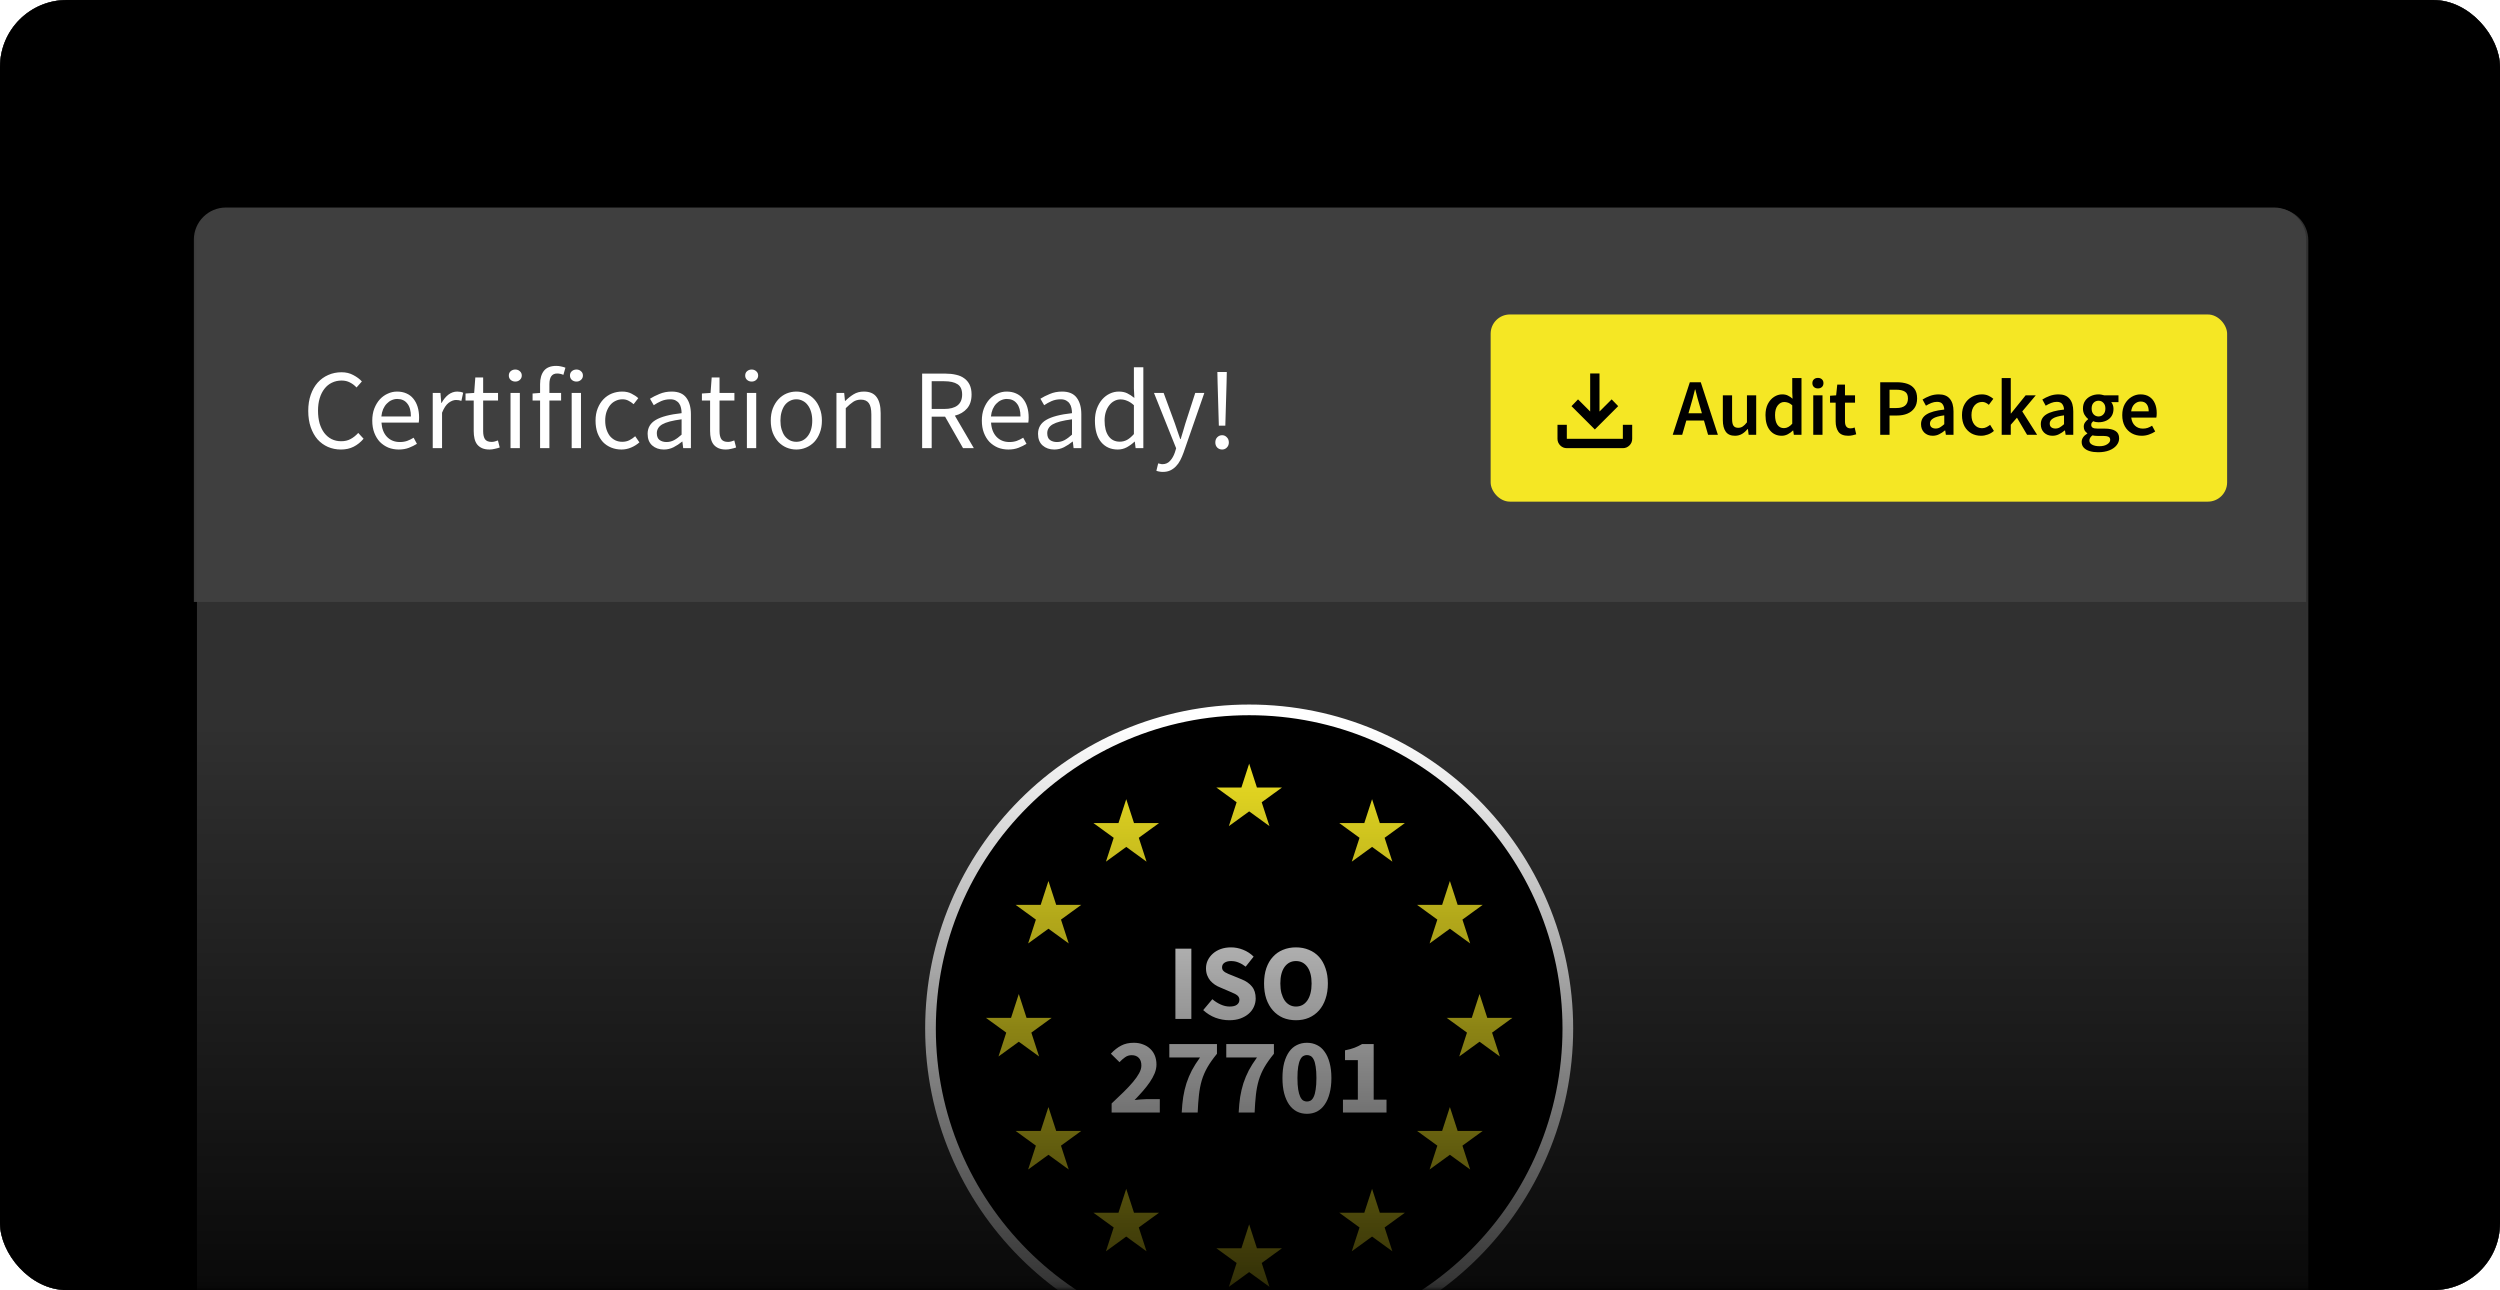 <svg width="374" height="193" viewBox="0 0 374 193" fill="none" xmlns="http://www.w3.org/2000/svg">
<rect width="374" height="193" rx="10" fill="black"/>
<rect width="374" height="193" rx="10" fill="#6E6E6E"/>
<rect width="374" height="193" rx="10" fill="black"/>
<mask id="mask0_1612_30550" style="mask-type:alpha" maskUnits="userSpaceOnUse" x="28" y="21" width="329" height="172">
<path d="M28.139 26.977C28.139 24.215 30.377 21.977 33.139 21.977H351.65C354.412 21.977 356.65 24.215 356.65 26.977V192.895H28.139V26.977Z" fill="url(#paint0_linear_1612_30550)"/>
</mask>
<g mask="url(#mask0_1612_30550)">
<path d="M29.464 35.99C29.464 33.334 31.617 31.182 34.272 31.182H340.518C343.173 31.182 345.325 33.334 345.325 35.99V195.518H29.464V35.99Z" fill="#303030"/>
<path d="M29 35.853C29 33.198 31.152 31.045 33.807 31.045H340.193C342.848 31.045 345 33.198 345 35.853V90.045H29V35.853Z" fill="#3F3F3F"/>
<rect x="223" y="47.045" width="110.176" height="28" rx="2.88" fill="#F5E724"/>
<path d="M238.588 64.251L235.095 60.759L236.073 59.746L237.889 61.562V55.87H239.286V61.562L241.102 59.746L242.08 60.759L238.588 64.251ZM234.397 67.045C234.013 67.045 233.684 66.909 233.41 66.635C233.137 66.362 233 66.033 233 65.648V63.553H234.397V65.648H242.779V63.553H244.176V65.648C244.176 66.033 244.039 66.362 243.765 66.635C243.492 66.909 243.163 67.045 242.779 67.045H234.397Z" fill="black"/>
<path d="M252.871 60.862L252.595 61.823H254.603L254.326 60.862C254.198 60.445 254.074 60.016 253.953 59.575C253.841 59.135 253.729 58.698 253.617 58.265H253.569C253.465 58.706 253.352 59.147 253.232 59.587C253.12 60.02 253 60.445 252.871 60.862ZM250.239 65.045L252.799 57.183H254.434L256.995 65.045H255.528L254.915 62.917H252.27L251.657 65.045H250.239ZM259.552 65.19C258.919 65.19 258.458 64.985 258.17 64.576C257.881 64.168 257.737 63.591 257.737 62.845V59.142H259.12V62.665C259.12 63.154 259.192 63.498 259.336 63.699C259.48 63.899 259.713 63.999 260.033 63.999C260.29 63.999 260.514 63.935 260.707 63.807C260.907 63.679 261.119 63.471 261.344 63.182V59.142H262.726V65.045H261.596L261.488 64.18H261.452C261.195 64.484 260.915 64.729 260.61 64.913C260.306 65.097 259.953 65.19 259.552 65.19ZM266.545 65.19C265.808 65.19 265.219 64.917 264.778 64.372C264.337 63.827 264.117 63.07 264.117 62.1C264.117 61.459 264.233 60.906 264.465 60.441C264.706 59.976 265.018 59.619 265.403 59.371C265.788 59.122 266.193 58.998 266.617 58.998C266.954 58.998 267.239 59.058 267.471 59.178C267.711 59.291 267.944 59.447 268.168 59.647L268.12 58.698V56.558H269.503V65.045H268.361L268.264 64.408H268.216C268 64.625 267.748 64.809 267.459 64.961C267.17 65.114 266.866 65.19 266.545 65.19ZM266.882 64.048C267.323 64.048 267.735 63.827 268.12 63.386V60.633C267.92 60.449 267.719 60.321 267.519 60.248C267.319 60.176 267.118 60.14 266.918 60.14C266.541 60.14 266.217 60.313 265.944 60.657C265.68 60.994 265.547 61.471 265.547 62.088C265.547 62.721 265.664 63.206 265.896 63.543C266.129 63.879 266.457 64.048 266.882 64.048ZM271.263 65.045V59.142H272.646V65.045H271.263ZM271.961 58.109C271.712 58.109 271.512 58.036 271.36 57.892C271.207 57.748 271.131 57.556 271.131 57.315C271.131 57.083 271.207 56.894 271.36 56.75C271.512 56.606 271.712 56.534 271.961 56.534C272.209 56.534 272.41 56.606 272.562 56.75C272.714 56.894 272.79 57.083 272.79 57.315C272.79 57.556 272.714 57.748 272.562 57.892C272.41 58.036 272.209 58.109 271.961 58.109ZM276.49 65.19C275.809 65.19 275.324 64.993 275.035 64.601C274.755 64.2 274.614 63.683 274.614 63.05V60.236H273.773V59.203L274.686 59.142L274.855 57.532H276.009V59.142H277.512V60.236H276.009V63.05C276.009 63.739 276.285 64.084 276.838 64.084C276.943 64.084 277.051 64.072 277.163 64.048C277.275 64.016 277.371 63.983 277.452 63.951L277.692 64.973C277.532 65.029 277.347 65.078 277.139 65.118C276.939 65.166 276.722 65.19 276.49 65.19ZM281.281 65.045V57.183H283.758C284.343 57.183 284.864 57.259 285.32 57.411C285.777 57.564 286.138 57.816 286.402 58.169C286.667 58.521 286.799 59.002 286.799 59.611C286.799 60.188 286.667 60.665 286.402 61.042C286.138 61.419 285.781 61.699 285.332 61.884C284.884 62.068 284.375 62.16 283.806 62.16H282.676V65.045H281.281ZM282.676 61.042H283.697C284.852 61.042 285.429 60.565 285.429 59.611C285.429 59.114 285.276 58.774 284.972 58.59C284.675 58.397 284.234 58.301 283.649 58.301H282.676V61.042ZM289.131 65.19C288.618 65.19 288.197 65.029 287.868 64.709C287.548 64.388 287.388 63.971 287.388 63.459C287.388 62.825 287.664 62.336 288.217 61.992C288.77 61.639 289.652 61.399 290.862 61.27C290.854 60.958 290.77 60.689 290.61 60.465C290.457 60.233 290.181 60.116 289.78 60.116C289.491 60.116 289.207 60.172 288.926 60.285C288.654 60.397 288.385 60.533 288.121 60.693L287.616 59.768C287.945 59.559 288.313 59.379 288.722 59.227C289.139 59.074 289.58 58.998 290.045 58.998C290.782 58.998 291.331 59.219 291.692 59.659C292.06 60.092 292.245 60.721 292.245 61.547V65.045H291.102L291.006 64.396H290.958C290.694 64.621 290.409 64.809 290.105 64.961C289.808 65.114 289.483 65.19 289.131 65.19ZM289.576 64.108C289.816 64.108 290.032 64.052 290.225 63.939C290.425 63.819 290.638 63.659 290.862 63.459V62.136C290.061 62.24 289.504 62.397 289.191 62.605C288.878 62.805 288.722 63.054 288.722 63.35C288.722 63.615 288.802 63.807 288.963 63.927C289.123 64.048 289.327 64.108 289.576 64.108ZM296.364 65.19C295.827 65.19 295.342 65.07 294.909 64.829C294.484 64.581 294.144 64.228 293.887 63.771C293.639 63.306 293.514 62.749 293.514 62.1C293.514 61.443 293.651 60.886 293.923 60.429C294.196 59.964 294.556 59.611 295.005 59.371C295.462 59.122 295.951 58.998 296.472 58.998C296.849 58.998 297.177 59.062 297.458 59.191C297.738 59.319 297.987 59.475 298.203 59.659L297.53 60.561C297.378 60.425 297.221 60.321 297.061 60.248C296.901 60.168 296.728 60.128 296.544 60.128C296.071 60.128 295.682 60.309 295.378 60.669C295.081 61.03 294.933 61.507 294.933 62.1C294.933 62.685 295.077 63.158 295.366 63.519C295.662 63.879 296.043 64.06 296.508 64.06C296.74 64.06 296.957 64.011 297.157 63.915C297.366 63.811 297.554 63.691 297.722 63.555L298.287 64.468C298.015 64.709 297.71 64.889 297.374 65.009C297.037 65.13 296.7 65.19 296.364 65.19ZM299.452 65.045V56.558H300.811V61.859H300.847L303.035 59.142H304.55L302.53 61.547L304.754 65.045H303.251L301.737 62.485L300.811 63.543V65.045H299.452ZM307.047 65.19C306.534 65.19 306.113 65.029 305.784 64.709C305.464 64.388 305.304 63.971 305.304 63.459C305.304 62.825 305.58 62.336 306.133 61.992C306.686 61.639 307.568 61.399 308.778 61.27C308.77 60.958 308.686 60.689 308.526 60.465C308.373 60.233 308.097 60.116 307.696 60.116C307.407 60.116 307.123 60.172 306.842 60.285C306.57 60.397 306.301 60.533 306.037 60.693L305.532 59.768C305.861 59.559 306.229 59.379 306.638 59.227C307.055 59.074 307.496 58.998 307.961 58.998C308.698 58.998 309.247 59.219 309.608 59.659C309.976 60.092 310.161 60.721 310.161 61.547V65.045H309.018L308.922 64.396H308.874C308.61 64.621 308.325 64.809 308.021 64.961C307.724 65.114 307.399 65.19 307.047 65.19ZM307.492 64.108C307.732 64.108 307.948 64.052 308.141 63.939C308.341 63.819 308.554 63.659 308.778 63.459V62.136C307.977 62.24 307.42 62.397 307.107 62.605C306.794 62.805 306.638 63.054 306.638 63.35C306.638 63.615 306.718 63.807 306.879 63.927C307.039 64.048 307.243 64.108 307.492 64.108ZM313.871 67.654C313.406 67.654 312.985 67.598 312.609 67.486C312.24 67.374 311.947 67.201 311.731 66.969C311.523 66.745 311.418 66.46 311.418 66.115C311.418 65.626 311.699 65.206 312.26 64.853V64.805C312.108 64.709 311.979 64.581 311.875 64.42C311.779 64.26 311.731 64.06 311.731 63.819C311.731 63.587 311.795 63.378 311.923 63.194C312.06 63.002 312.212 62.845 312.38 62.725V62.677C312.18 62.525 311.999 62.312 311.839 62.04C311.687 61.767 311.611 61.459 311.611 61.114C311.611 60.657 311.719 60.273 311.935 59.96C312.152 59.647 312.436 59.411 312.789 59.251C313.15 59.082 313.534 58.998 313.943 58.998C314.103 58.998 314.256 59.014 314.4 59.046C314.552 59.07 314.688 59.102 314.809 59.142H316.925V60.164H315.843C315.939 60.277 316.019 60.421 316.083 60.597C316.147 60.766 316.179 60.954 316.179 61.162C316.179 61.595 316.079 61.964 315.879 62.268C315.678 62.565 315.41 62.789 315.073 62.941C314.737 63.094 314.36 63.17 313.943 63.17C313.815 63.17 313.683 63.158 313.546 63.134C313.41 63.11 313.274 63.07 313.138 63.014C313.049 63.094 312.977 63.174 312.921 63.254C312.873 63.334 312.849 63.442 312.849 63.579C312.849 63.747 312.917 63.879 313.053 63.975C313.198 64.072 313.45 64.12 313.811 64.12H314.857C315.57 64.12 316.107 64.236 316.468 64.468C316.836 64.693 317.021 65.061 317.021 65.574C317.021 65.959 316.893 66.308 316.636 66.62C316.38 66.941 316.015 67.193 315.542 67.378C315.069 67.562 314.512 67.654 313.871 67.654ZM313.943 62.304C314.224 62.304 314.464 62.2 314.664 61.992C314.865 61.783 314.965 61.491 314.965 61.114C314.965 60.745 314.865 60.461 314.664 60.261C314.472 60.052 314.232 59.948 313.943 59.948C313.655 59.948 313.41 60.048 313.21 60.248C313.009 60.449 312.909 60.737 312.909 61.114C312.909 61.491 313.009 61.783 313.21 61.992C313.41 62.2 313.655 62.304 313.943 62.304ZM314.087 66.753C314.56 66.753 314.945 66.656 315.241 66.464C315.538 66.272 315.686 66.051 315.686 65.803C315.686 65.57 315.594 65.414 315.41 65.334C315.233 65.254 314.977 65.214 314.64 65.214H313.835C313.514 65.214 313.246 65.186 313.029 65.13C312.725 65.362 312.573 65.623 312.573 65.911C312.573 66.175 312.709 66.38 312.981 66.524C313.254 66.676 313.622 66.753 314.087 66.753ZM320.398 65.19C319.853 65.19 319.36 65.07 318.919 64.829C318.478 64.581 318.13 64.228 317.873 63.771C317.617 63.306 317.489 62.749 317.489 62.1C317.489 61.459 317.617 60.906 317.873 60.441C318.138 59.976 318.478 59.619 318.895 59.371C319.312 59.122 319.749 58.998 320.206 58.998C320.743 58.998 321.191 59.118 321.552 59.359C321.913 59.591 322.185 59.92 322.37 60.345C322.554 60.761 322.646 61.246 322.646 61.799C322.646 62.088 322.626 62.312 322.586 62.473H318.835C318.899 62.994 319.087 63.398 319.4 63.687C319.713 63.975 320.105 64.12 320.578 64.12C320.835 64.12 321.071 64.084 321.288 64.011C321.512 63.931 321.732 63.823 321.949 63.687L322.418 64.552C322.137 64.737 321.825 64.889 321.48 65.009C321.135 65.13 320.775 65.19 320.398 65.19ZM318.823 61.535H321.444C321.444 61.078 321.344 60.721 321.143 60.465C320.943 60.2 320.642 60.068 320.242 60.068C319.897 60.068 319.588 60.196 319.316 60.453C319.051 60.701 318.887 61.062 318.823 61.535Z" fill="black"/>
<path d="M46.113 61.469C46.113 60.574 46.238 59.769 46.487 59.055C46.737 58.341 47.082 57.735 47.524 57.236C47.978 56.738 48.505 56.358 49.105 56.097C49.717 55.825 50.38 55.689 51.094 55.689C51.763 55.689 52.352 55.831 52.862 56.114C53.384 56.386 53.809 56.704 54.137 57.066L53.338 57.967C53.044 57.65 52.715 57.401 52.352 57.219C51.99 57.027 51.576 56.93 51.111 56.93C50.579 56.93 50.091 57.038 49.649 57.253C49.219 57.457 48.85 57.758 48.544 58.154C48.238 58.54 48 59.01 47.83 59.565C47.66 60.121 47.575 60.744 47.575 61.435C47.575 62.138 47.655 62.773 47.813 63.339C47.983 63.895 48.216 64.371 48.51 64.767C48.816 65.164 49.179 65.47 49.598 65.685C50.029 65.901 50.511 66.008 51.043 66.008C51.576 66.008 52.041 65.901 52.437 65.685C52.845 65.47 53.231 65.164 53.593 64.767L54.392 65.634C53.962 66.144 53.469 66.541 52.913 66.824C52.358 67.108 51.723 67.249 51.009 67.249C50.307 67.249 49.655 67.119 49.054 66.858C48.465 66.598 47.949 66.224 47.507 65.736C47.077 65.238 46.737 64.631 46.487 63.917C46.238 63.192 46.113 62.376 46.113 61.469ZM55.691 62.931C55.691 62.251 55.793 61.645 55.997 61.112C56.212 60.568 56.49 60.109 56.83 59.735C57.181 59.361 57.578 59.078 58.02 58.885C58.462 58.681 58.921 58.579 59.397 58.579C59.919 58.579 60.383 58.67 60.791 58.851C61.211 59.033 61.556 59.293 61.828 59.633C62.111 59.973 62.327 60.381 62.474 60.857C62.621 61.333 62.695 61.866 62.695 62.455C62.695 62.761 62.678 63.016 62.644 63.22H57.068C57.125 64.116 57.397 64.824 57.884 65.345C58.383 65.867 59.029 66.127 59.822 66.127C60.219 66.127 60.581 66.071 60.91 65.957C61.25 65.833 61.573 65.674 61.879 65.481L62.372 66.399C62.01 66.626 61.607 66.824 61.165 66.994C60.723 67.164 60.219 67.249 59.652 67.249C59.097 67.249 58.575 67.153 58.088 66.96C57.612 66.756 57.193 66.473 56.83 66.11C56.479 65.736 56.201 65.283 55.997 64.75C55.793 64.218 55.691 63.611 55.691 62.931ZM61.471 62.302C61.471 61.452 61.29 60.806 60.927 60.364C60.576 59.911 60.077 59.684 59.431 59.684C59.136 59.684 58.853 59.747 58.581 59.871C58.321 59.985 58.083 60.155 57.867 60.381C57.652 60.597 57.471 60.869 57.323 61.197C57.187 61.515 57.096 61.883 57.051 62.302H61.471ZM64.737 58.783H65.893L66.012 60.279H66.063C66.346 59.758 66.686 59.344 67.083 59.038C67.491 58.732 67.933 58.579 68.409 58.579C68.737 58.579 69.032 58.636 69.293 58.749L69.021 59.973C68.885 59.928 68.76 59.894 68.647 59.871C68.533 59.849 68.392 59.837 68.222 59.837C67.87 59.837 67.502 59.979 67.117 60.262C66.743 60.546 66.414 61.039 66.131 61.741V67.045H64.737V58.783ZM70.868 59.922H69.644V58.868L70.936 58.783L71.106 56.471H72.279V58.783H74.506V59.922H72.279V64.512C72.279 65.022 72.37 65.419 72.551 65.702C72.744 65.974 73.078 66.11 73.554 66.11C73.702 66.11 73.86 66.088 74.03 66.042C74.2 65.997 74.353 65.946 74.489 65.889L74.761 66.943C74.535 67.023 74.285 67.091 74.013 67.147C73.753 67.215 73.492 67.249 73.231 67.249C72.789 67.249 72.415 67.181 72.109 67.045C71.815 66.909 71.571 66.722 71.378 66.484C71.197 66.246 71.067 65.957 70.987 65.617C70.908 65.277 70.868 64.903 70.868 64.495V59.922ZM77.088 57.083C76.817 57.083 76.584 56.998 76.391 56.828C76.21 56.658 76.12 56.443 76.12 56.182C76.12 55.91 76.21 55.695 76.391 55.536C76.584 55.366 76.817 55.281 77.088 55.281C77.361 55.281 77.587 55.366 77.769 55.536C77.961 55.695 78.058 55.91 78.058 56.182C78.058 56.443 77.961 56.658 77.769 56.828C77.587 56.998 77.361 57.083 77.088 57.083ZM76.374 58.783H77.769V67.045H76.374V58.783ZM84.281 56.08C83.975 55.944 83.663 55.876 83.346 55.876C82.575 55.876 82.19 56.409 82.19 57.474V58.783H83.941V59.922H82.19V67.045H80.796V59.922H79.674V58.868L80.796 58.783V57.474C80.796 56.624 80.989 55.956 81.374 55.468C81.771 54.981 82.383 54.737 83.21 54.737C83.471 54.737 83.714 54.766 83.941 54.822C84.179 54.868 84.394 54.93 84.587 55.009L84.281 56.08ZM86.236 57.083C85.964 57.083 85.732 56.998 85.539 56.828C85.358 56.658 85.267 56.443 85.267 56.182C85.267 55.91 85.358 55.695 85.539 55.536C85.732 55.366 85.964 55.281 86.236 55.281C86.508 55.281 86.735 55.366 86.916 55.536C87.109 55.695 87.205 55.91 87.205 56.182C87.205 56.443 87.109 56.658 86.916 56.828C86.735 56.998 86.508 57.083 86.236 57.083ZM85.522 58.783H86.916V67.045H85.522V58.783ZM89.094 62.931C89.094 62.24 89.201 61.628 89.416 61.095C89.632 60.551 89.921 60.092 90.284 59.718C90.646 59.344 91.066 59.061 91.541 58.868C92.029 58.676 92.539 58.579 93.072 58.579C93.615 58.579 94.08 58.681 94.466 58.885C94.862 59.078 95.202 59.305 95.486 59.565L94.788 60.466C94.539 60.251 94.278 60.075 94.007 59.939C93.746 59.803 93.451 59.735 93.123 59.735C92.749 59.735 92.403 59.815 92.085 59.973C91.768 60.121 91.496 60.336 91.269 60.619C91.043 60.903 90.862 61.243 90.725 61.639C90.601 62.025 90.538 62.455 90.538 62.931C90.538 63.407 90.601 63.838 90.725 64.223C90.85 64.609 91.02 64.943 91.236 65.226C91.462 65.498 91.734 65.714 92.052 65.872C92.369 66.02 92.715 66.093 93.088 66.093C93.485 66.093 93.842 66.014 94.159 65.855C94.488 65.685 94.777 65.487 95.026 65.26L95.656 66.178C95.281 66.507 94.862 66.768 94.397 66.96C93.944 67.153 93.468 67.249 92.969 67.249C92.425 67.249 91.915 67.153 91.439 66.96C90.963 66.768 90.55 66.49 90.198 66.127C89.859 65.753 89.587 65.3 89.382 64.767C89.19 64.223 89.094 63.611 89.094 62.931ZM96.884 64.903C96.884 63.997 97.287 63.305 98.091 62.829C98.907 62.342 100.199 62.002 101.967 61.809C101.967 61.549 101.939 61.294 101.882 61.044C101.837 60.795 101.746 60.574 101.61 60.381C101.486 60.189 101.316 60.036 101.1 59.922C100.885 59.798 100.607 59.735 100.267 59.735C99.78 59.735 99.327 59.826 98.907 60.007C98.499 60.189 98.131 60.393 97.802 60.619L97.241 59.65C97.627 59.401 98.097 59.163 98.652 58.936C99.208 58.698 99.82 58.579 100.488 58.579C101.497 58.579 102.228 58.891 102.681 59.514C103.135 60.126 103.361 60.948 103.361 61.979V67.045H102.205L102.086 66.059H102.052C101.656 66.388 101.225 66.671 100.76 66.909C100.307 67.136 99.825 67.249 99.315 67.249C98.613 67.249 98.029 67.045 97.564 66.637C97.111 66.229 96.884 65.651 96.884 64.903ZM98.261 64.801C98.261 65.277 98.397 65.617 98.669 65.821C98.953 66.025 99.298 66.127 99.706 66.127C100.103 66.127 100.477 66.037 100.828 65.855C101.191 65.663 101.571 65.385 101.967 65.022V62.727C101.276 62.818 100.692 62.926 100.216 63.05C99.74 63.175 99.355 63.322 99.06 63.492C98.777 63.662 98.573 63.861 98.448 64.087C98.324 64.303 98.261 64.541 98.261 64.801ZM106.23 59.922H105.006V58.868L106.298 58.783L106.468 56.471H107.641V58.783H109.868V59.922H107.641V64.512C107.641 65.022 107.731 65.419 107.913 65.702C108.105 65.974 108.44 66.11 108.916 66.11C109.063 66.11 109.222 66.088 109.392 66.042C109.562 65.997 109.715 65.946 109.851 65.889L110.123 66.943C109.896 67.023 109.647 67.091 109.375 67.147C109.114 67.215 108.853 67.249 108.593 67.249C108.151 67.249 107.777 67.181 107.471 67.045C107.176 66.909 106.932 66.722 106.74 66.484C106.558 66.246 106.428 65.957 106.349 65.617C106.269 65.277 106.23 64.903 106.23 64.495V59.922ZM112.45 57.083C112.178 57.083 111.945 56.998 111.753 56.828C111.571 56.658 111.481 56.443 111.481 56.182C111.481 55.91 111.571 55.695 111.753 55.536C111.945 55.366 112.178 55.281 112.45 55.281C112.722 55.281 112.948 55.366 113.13 55.536C113.322 55.695 113.419 55.91 113.419 56.182C113.419 56.443 113.322 56.658 113.13 56.828C112.948 56.998 112.722 57.083 112.45 57.083ZM111.736 58.783H113.13V67.045H111.736V58.783ZM115.307 62.931C115.307 62.24 115.409 61.628 115.613 61.095C115.829 60.551 116.112 60.092 116.463 59.718C116.815 59.344 117.217 59.061 117.67 58.868C118.135 58.676 118.622 58.579 119.132 58.579C119.642 58.579 120.124 58.676 120.577 58.868C121.042 59.061 121.45 59.344 121.801 59.718C122.153 60.092 122.43 60.551 122.634 61.095C122.85 61.628 122.957 62.24 122.957 62.931C122.957 63.611 122.85 64.223 122.634 64.767C122.43 65.3 122.153 65.753 121.801 66.127C121.45 66.49 121.042 66.768 120.577 66.96C120.124 67.153 119.642 67.249 119.132 67.249C118.622 67.249 118.135 67.153 117.67 66.96C117.217 66.768 116.815 66.49 116.463 66.127C116.112 65.753 115.829 65.3 115.613 64.767C115.409 64.223 115.307 63.611 115.307 62.931ZM116.752 62.931C116.752 63.407 116.809 63.838 116.922 64.223C117.036 64.609 117.194 64.943 117.398 65.226C117.614 65.498 117.869 65.714 118.163 65.872C118.458 66.02 118.781 66.093 119.132 66.093C119.484 66.093 119.807 66.02 120.101 65.872C120.396 65.714 120.645 65.498 120.849 65.226C121.065 64.943 121.229 64.609 121.342 64.223C121.456 63.838 121.512 63.407 121.512 62.931C121.512 62.455 121.456 62.025 121.342 61.639C121.229 61.243 121.065 60.903 120.849 60.619C120.645 60.336 120.396 60.121 120.101 59.973C119.807 59.815 119.484 59.735 119.132 59.735C118.781 59.735 118.458 59.815 118.163 59.973C117.869 60.121 117.614 60.336 117.398 60.619C117.194 60.903 117.036 61.243 116.922 61.639C116.809 62.025 116.752 62.455 116.752 62.931ZM125.133 58.783H126.289L126.408 59.973H126.459C126.856 59.577 127.27 59.248 127.7 58.987C128.142 58.715 128.652 58.579 129.23 58.579C130.103 58.579 130.738 58.851 131.134 59.395C131.542 59.939 131.746 60.744 131.746 61.809V67.045H130.352V61.996C130.352 61.214 130.228 60.653 129.978 60.313C129.729 59.962 129.332 59.786 128.788 59.786C128.358 59.786 127.978 59.894 127.649 60.109C127.321 60.325 126.947 60.642 126.527 61.061V67.045H125.133V58.783ZM139.38 61.18H141.25C142.122 61.18 142.785 61.005 143.239 60.653C143.703 60.291 143.936 59.747 143.936 59.021C143.936 58.285 143.703 57.769 143.239 57.474C142.785 57.18 142.122 57.032 141.25 57.032H139.38V61.18ZM144.072 67.045L141.386 62.336H139.38V67.045H137.952V55.893H141.454C142.02 55.893 142.542 55.95 143.018 56.063C143.494 56.165 143.902 56.341 144.242 56.59C144.593 56.84 144.865 57.163 145.058 57.559C145.25 57.956 145.347 58.443 145.347 59.021C145.347 59.894 145.12 60.591 144.667 61.112C144.213 61.634 143.607 61.991 142.848 62.183L145.687 67.045H144.072ZM146.884 62.931C146.884 62.251 146.986 61.645 147.19 61.112C147.405 60.568 147.683 60.109 148.023 59.735C148.374 59.361 148.771 59.078 149.213 58.885C149.655 58.681 150.114 58.579 150.59 58.579C151.111 58.579 151.576 58.67 151.984 58.851C152.403 59.033 152.749 59.293 153.021 59.633C153.304 59.973 153.519 60.381 153.667 60.857C153.814 61.333 153.888 61.866 153.888 62.455C153.888 62.761 153.871 63.016 153.837 63.22H148.261C148.317 64.116 148.589 64.824 149.077 65.345C149.575 65.867 150.221 66.127 151.015 66.127C151.411 66.127 151.774 66.071 152.103 65.957C152.443 65.833 152.766 65.674 153.072 65.481L153.565 66.399C153.202 66.626 152.8 66.824 152.358 66.994C151.916 67.164 151.411 67.249 150.845 67.249C150.289 67.249 149.768 67.153 149.281 66.96C148.805 66.756 148.385 66.473 148.023 66.11C147.671 65.736 147.394 65.283 147.19 64.75C146.986 64.218 146.884 63.611 146.884 62.931ZM152.664 62.302C152.664 61.452 152.482 60.806 152.12 60.364C151.768 59.911 151.27 59.684 150.624 59.684C150.329 59.684 150.046 59.747 149.774 59.871C149.513 59.985 149.275 60.155 149.06 60.381C148.844 60.597 148.663 60.869 148.516 61.197C148.38 61.515 148.289 61.883 148.244 62.302H152.664ZM155.289 64.903C155.289 63.997 155.691 63.305 156.496 62.829C157.312 62.342 158.604 62.002 160.372 61.809C160.372 61.549 160.343 61.294 160.287 61.044C160.241 60.795 160.151 60.574 160.015 60.381C159.89 60.189 159.72 60.036 159.505 59.922C159.289 59.798 159.012 59.735 158.672 59.735C158.184 59.735 157.731 59.826 157.312 60.007C156.904 60.189 156.535 60.393 156.207 60.619L155.646 59.65C156.031 59.401 156.501 59.163 157.057 58.936C157.612 58.698 158.224 58.579 158.893 58.579C159.901 58.579 160.632 58.891 161.086 59.514C161.539 60.126 161.766 60.948 161.766 61.979V67.045H160.61L160.491 66.059H160.457C160.06 66.388 159.629 66.671 159.165 66.909C158.711 67.136 158.23 67.249 157.72 67.249C157.017 67.249 156.433 67.045 155.969 66.637C155.515 66.229 155.289 65.651 155.289 64.903ZM156.666 64.801C156.666 65.277 156.802 65.617 157.074 65.821C157.357 66.025 157.703 66.127 158.111 66.127C158.507 66.127 158.881 66.037 159.233 65.855C159.595 65.663 159.975 65.385 160.372 65.022V62.727C159.68 62.818 159.097 62.926 158.621 63.05C158.145 63.175 157.759 63.322 157.465 63.492C157.181 63.662 156.977 63.861 156.853 64.087C156.728 64.303 156.666 64.541 156.666 64.801ZM163.801 62.931C163.801 62.263 163.897 61.662 164.09 61.129C164.294 60.585 164.56 60.126 164.889 59.752C165.218 59.378 165.597 59.089 166.028 58.885C166.459 58.681 166.912 58.579 167.388 58.579C167.864 58.579 168.278 58.664 168.629 58.834C168.98 59.004 169.337 59.237 169.7 59.531L169.632 58.12V54.941H171.043V67.045H169.887L169.768 66.076H169.717C169.388 66.394 169.009 66.671 168.578 66.909C168.159 67.136 167.705 67.249 167.218 67.249C166.175 67.249 165.342 66.875 164.719 66.127C164.107 65.379 163.801 64.314 163.801 62.931ZM165.246 62.914C165.246 63.912 165.444 64.688 165.841 65.243C166.238 65.799 166.799 66.076 167.524 66.076C167.909 66.076 168.272 65.986 168.612 65.804C168.952 65.612 169.292 65.323 169.632 64.937V60.619C169.281 60.302 168.941 60.081 168.612 59.956C168.295 59.82 167.966 59.752 167.626 59.752C167.297 59.752 166.986 59.832 166.691 59.99C166.408 60.138 166.158 60.353 165.943 60.636C165.728 60.908 165.558 61.237 165.433 61.622C165.308 62.008 165.246 62.438 165.246 62.914ZM173.265 69.323C173.355 69.346 173.457 69.369 173.571 69.391C173.684 69.425 173.792 69.442 173.894 69.442C174.37 69.442 174.755 69.272 175.05 68.932C175.356 68.604 175.594 68.184 175.764 67.674L175.951 67.062L172.636 58.783H174.081L175.764 63.356C175.888 63.719 176.019 64.104 176.155 64.512C176.302 64.909 176.438 65.3 176.563 65.685H176.631C176.755 65.311 176.874 64.92 176.988 64.512C177.101 64.104 177.214 63.719 177.328 63.356L178.807 58.783H180.167L177.056 67.725C176.908 68.133 176.744 68.513 176.563 68.864C176.381 69.216 176.166 69.516 175.917 69.765C175.667 70.026 175.384 70.23 175.067 70.377C174.749 70.525 174.381 70.598 173.962 70.598C173.769 70.598 173.593 70.581 173.435 70.547C173.276 70.525 173.129 70.485 172.993 70.428L173.265 69.323ZM182.152 57.253L182.118 55.655H183.529L183.495 57.253L183.308 63.679H182.339L182.152 57.253ZM181.812 66.195C181.812 65.867 181.909 65.606 182.101 65.413C182.305 65.209 182.549 65.107 182.832 65.107C183.104 65.107 183.337 65.209 183.529 65.413C183.733 65.606 183.835 65.867 183.835 66.195C183.835 66.501 183.733 66.756 183.529 66.96C183.337 67.153 183.104 67.249 182.832 67.249C182.549 67.249 182.305 67.153 182.101 66.96C181.909 66.756 181.812 66.501 181.812 66.195Z" fill="white"/>
<path d="M55.561 132.868C55.103 132.868 54.712 132.705 54.386 132.379C54.059 132.053 53.897 131.661 53.897 131.203V117.886C53.897 117.428 54.059 117.036 54.386 116.71C54.712 116.384 55.103 116.221 55.561 116.221H62.22L67.214 121.215V131.203C67.214 131.661 67.051 132.053 66.725 132.379C66.399 132.705 66.007 132.868 65.549 132.868H55.561ZM61.388 122.048H65.549L61.388 117.886V122.048Z" fill="#303030"/>
<path d="M55.561 178.369C55.103 178.369 54.712 178.206 54.386 177.88C54.059 177.554 53.897 177.162 53.897 176.704V163.387C53.897 162.929 54.059 162.537 54.386 162.211C54.712 161.885 55.103 161.722 55.561 161.722H62.22L67.214 166.716V176.704C67.214 177.162 67.051 177.554 66.725 177.88C66.399 178.206 66.007 178.369 65.549 178.369H55.561ZM61.388 167.548H65.549L61.388 163.387V167.548Z" fill="#303030"/>
<g filter="url(#filter0_d_1612_30550)">
<circle cx="186.875" cy="153.871" r="47.673" fill="black" stroke="white" stroke-width="1.597"/>
<path d="M186.875 114.242L188.035 117.812H191.789L188.752 120.018L189.912 123.588L186.875 121.382L183.839 123.588L184.998 120.018L181.962 117.812H185.715L186.875 114.242Z" fill="#F6E824"/>
<path d="M186.875 183.167L188.035 186.736H191.789L188.752 188.943L189.912 192.513L186.875 190.306L183.839 192.513L184.998 188.943L181.962 186.736H185.715L186.875 183.167Z" fill="#F6E824"/>
<path d="M152.412 148.704L153.572 152.274H157.325L154.289 154.48L155.449 158.05L152.412 155.843L149.375 158.05L150.535 154.48L147.498 152.274H151.252L152.412 148.704Z" fill="#F6E824"/>
<path d="M221.337 148.704L222.497 152.274H226.251L223.214 154.48L224.374 158.05L221.337 155.843L218.3 158.05L219.46 154.48L216.424 152.274H220.177L221.337 148.704Z" fill="#F6E824"/>
<path d="M216.903 131.795L218.063 135.365H221.817L218.78 137.571L219.94 141.141L216.903 138.935L213.866 141.141L215.026 137.571L211.989 135.365H215.743L216.903 131.795Z" fill="#F6E824"/>
<path d="M156.845 165.614L158.005 169.184H161.759L158.722 171.39L159.882 174.96L156.845 172.754L153.808 174.96L154.968 171.39L151.932 169.184H155.685L156.845 165.614Z" fill="#F6E824"/>
<path d="M205.262 119.557L206.422 123.127H210.176L207.139 125.334L208.299 128.904L205.262 126.697L202.225 128.904L203.385 125.334L200.349 123.127H204.102L205.262 119.557Z" fill="#F6E824"/>
<path d="M168.484 177.851L169.644 181.421H173.398L170.361 183.627L171.521 187.197L168.484 184.99L165.447 187.197L166.607 183.627L163.571 181.421H167.324L168.484 177.851Z" fill="#F6E824"/>
<path d="M156.846 131.795L158.006 135.365H161.759L158.723 137.571L159.883 141.141L156.846 138.935L153.809 141.141L154.969 137.571L151.932 135.365H155.686L156.846 131.795Z" fill="#F6E824"/>
<path d="M216.903 165.614L218.063 169.184H221.817L218.78 171.39L219.94 174.96L216.903 172.754L213.866 174.96L215.026 171.39L211.989 169.184H215.743L216.903 165.614Z" fill="#F6E824"/>
<path d="M168.486 119.557L169.646 123.127H173.399L170.363 125.334L171.523 128.904L168.486 126.697L165.449 128.904L166.609 125.334L163.572 123.127H167.326L168.486 119.557Z" fill="#F6E824"/>
<path d="M205.262 177.851L206.422 181.421H210.176L207.139 183.627L208.299 187.197L205.262 184.99L202.225 187.197L203.385 183.627L200.349 181.421H204.102L205.262 177.851Z" fill="#F6E824"/>
<path d="M175.84 141.92H178.227V152.433H175.84V141.92ZM181.368 149.482C181.744 149.805 182.158 150.068 182.61 150.272C183.061 150.477 183.507 150.579 183.948 150.579C184.443 150.579 184.808 150.487 185.045 150.305C185.292 150.122 185.416 149.875 185.416 149.563C185.416 149.402 185.378 149.262 185.303 149.144C185.238 149.025 185.136 148.923 184.996 148.837C184.867 148.74 184.706 148.654 184.513 148.579C184.33 148.493 184.126 148.402 183.9 148.305L182.545 147.725C182.266 147.617 181.997 147.477 181.739 147.305C181.492 147.133 181.266 146.934 181.062 146.709C180.868 146.472 180.712 146.203 180.594 145.902C180.476 145.591 180.417 145.241 180.417 144.854C180.417 144.424 180.508 144.021 180.691 143.645C180.884 143.258 181.142 142.925 181.465 142.645C181.798 142.355 182.191 142.129 182.642 141.968C183.104 141.807 183.61 141.726 184.158 141.726C184.771 141.726 185.373 141.844 185.964 142.081C186.566 142.317 187.093 142.661 187.544 143.113L186.351 144.612C186.007 144.344 185.657 144.139 185.303 144C184.959 143.849 184.577 143.774 184.158 143.774C183.749 143.774 183.421 143.86 183.174 144.032C182.938 144.193 182.819 144.424 182.819 144.725C182.819 144.887 182.857 145.026 182.932 145.145C183.018 145.252 183.131 145.354 183.271 145.451C183.421 145.537 183.593 145.623 183.787 145.709C183.991 145.784 184.206 145.87 184.432 145.967L185.77 146.515C186.415 146.773 186.921 147.128 187.286 147.579C187.662 148.031 187.85 148.628 187.85 149.369C187.85 149.81 187.759 150.229 187.576 150.627C187.404 151.014 187.146 151.358 186.802 151.659C186.469 151.949 186.055 152.186 185.561 152.369C185.077 152.541 184.523 152.627 183.9 152.627C183.212 152.627 182.524 152.503 181.836 152.256C181.159 151.998 180.546 151.616 179.998 151.111L181.368 149.482ZM193.876 152.627C193.167 152.627 192.517 152.503 191.925 152.256C191.345 151.998 190.845 151.632 190.426 151.159C190.006 150.686 189.679 150.111 189.442 149.434C189.216 148.757 189.103 147.988 189.103 147.128C189.103 146.268 189.216 145.505 189.442 144.838C189.679 144.161 190.006 143.597 190.426 143.145C190.845 142.683 191.345 142.333 191.925 142.097C192.517 141.85 193.167 141.726 193.876 141.726C194.586 141.726 195.231 141.85 195.811 142.097C196.403 142.333 196.908 142.683 197.327 143.145C197.746 143.607 198.069 144.177 198.295 144.854C198.531 145.521 198.649 146.279 198.649 147.128C198.649 147.988 198.531 148.757 198.295 149.434C198.069 150.111 197.746 150.686 197.327 151.159C196.908 151.632 196.403 151.998 195.811 152.256C195.231 152.503 194.586 152.627 193.876 152.627ZM193.876 150.579C194.597 150.579 195.166 150.272 195.586 149.66C196.005 149.036 196.215 148.192 196.215 147.128C196.215 146.074 196.005 145.252 195.586 144.661C195.166 144.07 194.597 143.774 193.876 143.774C193.167 143.774 192.597 144.07 192.167 144.661C191.748 145.252 191.538 146.074 191.538 147.128C191.538 147.655 191.592 148.133 191.7 148.563C191.818 148.982 191.974 149.342 192.167 149.643C192.371 149.944 192.619 150.176 192.909 150.337C193.199 150.498 193.522 150.579 193.876 150.579ZM166.299 165.079C166.954 164.466 167.551 163.896 168.089 163.369C168.637 162.832 169.104 162.332 169.491 161.87C169.889 161.397 170.196 160.961 170.411 160.564C170.636 160.155 170.749 159.768 170.749 159.403C170.749 158.897 170.62 158.516 170.362 158.258C170.104 157.989 169.749 157.855 169.298 157.855C168.922 157.855 168.588 157.962 168.298 158.177C168.008 158.381 167.734 158.623 167.476 158.903L166.186 157.629C166.691 157.091 167.207 156.688 167.734 156.419C168.261 156.14 168.889 156 169.62 156C170.126 156 170.583 156.081 170.991 156.242C171.41 156.393 171.77 156.613 172.071 156.903C172.372 157.183 172.604 157.521 172.765 157.919C172.926 158.317 173.007 158.763 173.007 159.257C173.007 159.687 172.915 160.128 172.733 160.58C172.55 161.02 172.303 161.467 171.991 161.918C171.69 162.359 171.34 162.805 170.943 163.256C170.556 163.697 170.153 164.133 169.733 164.563C169.991 164.53 170.276 164.503 170.588 164.482C170.91 164.45 171.195 164.434 171.443 164.434H173.507V166.433H166.299V165.079ZM176.785 166.433C176.828 165.584 176.903 164.804 177.011 164.095C177.129 163.375 177.29 162.692 177.495 162.047C177.71 161.391 177.978 160.752 178.301 160.128C178.634 159.505 179.043 158.86 179.526 158.193H174.931V156.194H182.058V157.645C181.467 158.365 180.988 159.042 180.623 159.677C180.268 160.3 179.989 160.951 179.784 161.628C179.591 162.294 179.451 163.015 179.365 163.789C179.279 164.552 179.215 165.433 179.172 166.433H176.785ZM185.304 166.433C185.347 165.584 185.423 164.804 185.53 164.095C185.648 163.375 185.81 162.692 186.014 162.047C186.229 161.391 186.498 160.752 186.82 160.128C187.153 159.505 187.562 158.86 188.046 158.193H183.45V156.194H190.577V157.645C189.986 158.365 189.508 159.042 189.142 159.677C188.787 160.3 188.508 160.951 188.304 161.628C188.11 162.294 187.97 163.015 187.884 163.789C187.798 164.552 187.734 165.433 187.691 166.433H185.304ZM195.517 166.627C194.968 166.627 194.468 166.514 194.017 166.288C193.565 166.051 193.178 165.707 192.856 165.256C192.544 164.804 192.297 164.245 192.114 163.579C191.942 162.912 191.856 162.144 191.856 161.273C191.856 160.402 191.942 159.639 192.114 158.983C192.297 158.328 192.544 157.779 192.856 157.339C193.178 156.887 193.565 156.554 194.017 156.339C194.468 156.113 194.968 156 195.517 156C196.065 156 196.565 156.113 197.016 156.339C197.468 156.554 197.849 156.887 198.161 157.339C198.484 157.779 198.731 158.328 198.903 158.983C199.086 159.639 199.177 160.402 199.177 161.273C199.177 162.144 199.086 162.912 198.903 163.579C198.731 164.245 198.484 164.804 198.161 165.256C197.849 165.707 197.468 166.051 197.016 166.288C196.565 166.514 196.065 166.627 195.517 166.627ZM195.517 164.788C195.721 164.788 195.909 164.74 196.081 164.643C196.253 164.536 196.403 164.348 196.532 164.079C196.661 163.81 196.758 163.45 196.823 162.998C196.898 162.547 196.936 161.972 196.936 161.273C196.936 160.574 196.898 160.005 196.823 159.564C196.758 159.112 196.661 158.763 196.532 158.516C196.403 158.258 196.253 158.08 196.081 157.984C195.909 157.887 195.721 157.838 195.517 157.838C195.323 157.838 195.14 157.887 194.968 157.984C194.796 158.08 194.646 158.258 194.517 158.516C194.388 158.763 194.286 159.112 194.21 159.564C194.135 160.005 194.098 160.574 194.098 161.273C194.098 161.972 194.135 162.547 194.21 162.998C194.286 163.45 194.388 163.81 194.517 164.079C194.646 164.348 194.796 164.536 194.968 164.643C195.14 164.74 195.323 164.788 195.517 164.788ZM200.907 164.514H203.133V158.596H201.214V157.129C201.773 157.021 202.246 156.892 202.633 156.742C203.02 156.591 203.396 156.409 203.762 156.194H205.503V164.514H207.422V166.433H200.907V164.514Z" fill="white"/>
</g>
</g>
<defs>
<filter id="filter0_d_1612_30550" x="108.403" y="75.399" width="156.943" height="156.943" filterUnits="userSpaceOnUse" color-interpolation-filters="sRGB">
<feFlood flood-opacity="0" result="BackgroundImageFix"/>
<feColorMatrix in="SourceAlpha" type="matrix" values="0 0 0 0 0 0 0 0 0 0 0 0 0 0 0 0 0 0 127 0" result="hardAlpha"/>
<feOffset/>
<feGaussianBlur stdDeviation="15"/>
<feComposite in2="hardAlpha" operator="out"/>
<feColorMatrix type="matrix" values="0 0 0 0 1 0 0 0 0 1 0 0 0 0 1 0 0 0 1 0"/>
<feBlend mode="normal" in2="BackgroundImageFix" result="effect1_dropShadow_1612_30550"/>
<feBlend mode="normal" in="SourceGraphic" in2="effect1_dropShadow_1612_30550" result="shape"/>
</filter>
<linearGradient id="paint0_linear_1612_30550" x1="192.395" y1="21.977" x2="192.395" y2="192.895" gradientUnits="userSpaceOnUse">
<stop offset="0.507" stop-color="white"/>
<stop offset="1" stop-color="white" stop-opacity="0.2"/>
</linearGradient>
</defs>
</svg>
